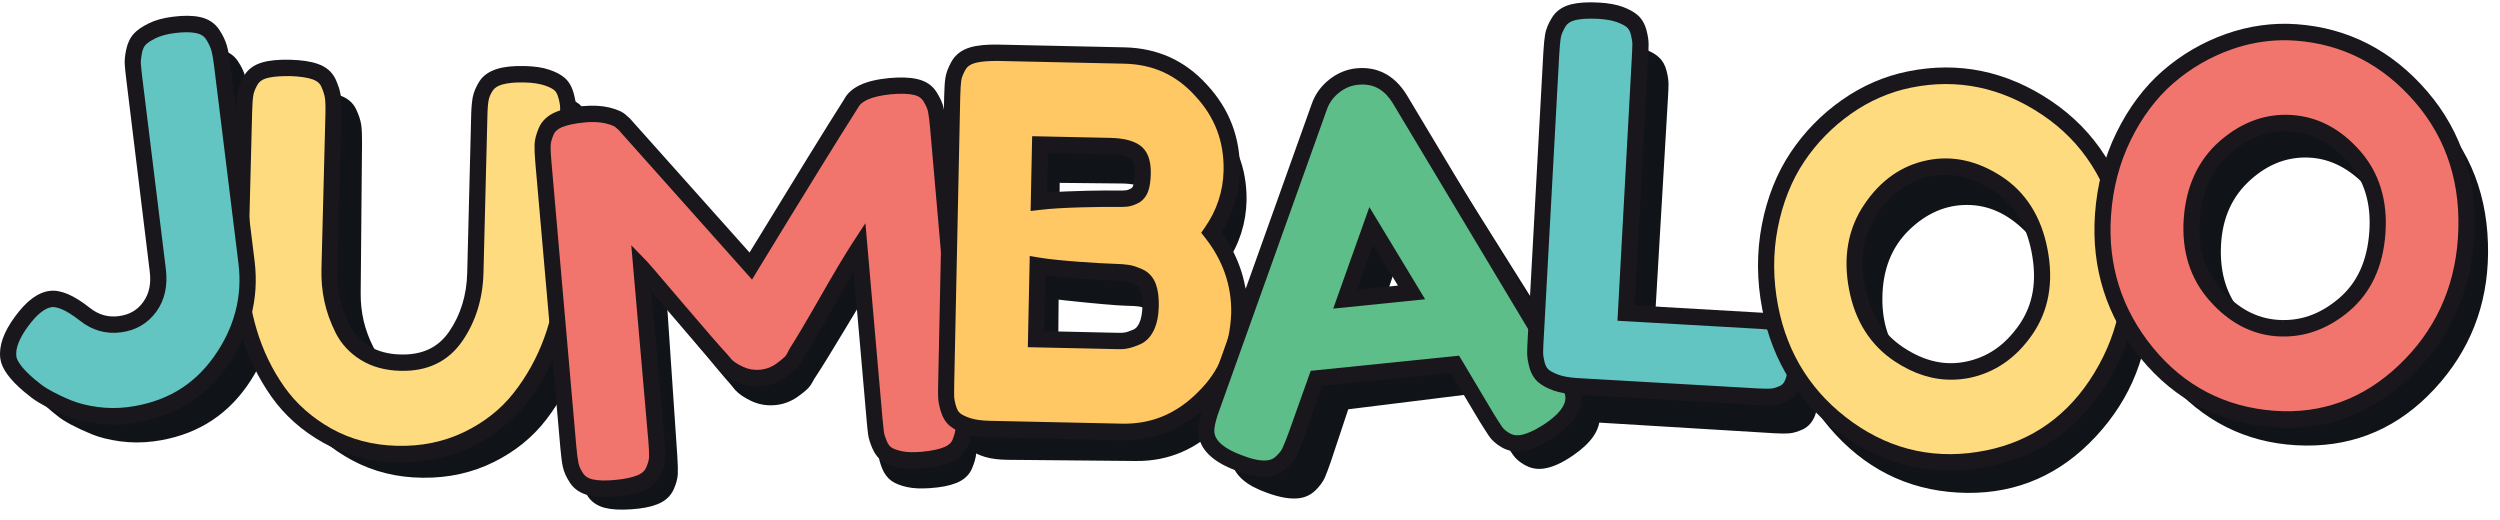 <svg xmlns="http://www.w3.org/2000/svg" width="178" height="37" viewBox="0 0 178 37" fill="none"><path d="M13.87 3.96C14.562 3.868 15.123 3.868 15.568 3.967C16.013 4.065 16.342 4.275 16.561 4.604C16.78 4.933 16.931 5.242 17.013 5.529C17.095 5.816 17.17 6.223 17.239 6.734L18.978 20.362C19.293 22.828 18.697 25.127 17.198 27.25C15.698 29.373 13.59 30.62 10.885 30.977C10.125 31.075 9.372 31.075 8.626 30.977C7.88 30.872 7.236 30.718 6.709 30.501C6.175 30.283 5.703 30.059 5.271 29.835C4.847 29.604 4.525 29.401 4.313 29.211L4.005 28.966C3.087 28.202 2.601 27.558 2.533 27.011C2.444 26.304 2.745 25.477 3.443 24.524C4.135 23.571 4.806 23.053 5.449 22.968C6.045 22.891 6.839 23.235 7.825 24.012C8.551 24.587 9.365 24.811 10.255 24.692C11.125 24.573 11.81 24.174 12.309 23.487C12.802 22.8 12.987 21.953 12.857 20.944L11.173 7.771C11.118 7.323 11.077 6.979 11.056 6.727C11.036 6.482 11.063 6.181 11.132 5.823C11.2 5.466 11.33 5.186 11.515 4.983C11.7 4.779 11.988 4.576 12.385 4.38C12.775 4.177 13.275 4.044 13.87 3.96Z" fill="#101418" stroke="#101418" stroke-width="0.904"></path><path d="M38.565 7.141C39.168 7.148 39.661 7.211 40.058 7.33C40.448 7.456 40.749 7.596 40.955 7.765C41.16 7.933 41.318 8.185 41.413 8.514C41.516 8.851 41.571 9.124 41.578 9.348C41.585 9.572 41.592 9.909 41.585 10.364L41.496 21.091C41.482 22.605 41.222 24.097 40.708 25.561C40.195 27.026 39.483 28.364 38.552 29.576C37.627 30.788 36.429 31.762 34.964 32.491C33.499 33.22 31.876 33.584 30.096 33.563C28.337 33.549 26.735 33.15 25.297 32.379C23.859 31.608 22.695 30.606 21.799 29.38C20.909 28.154 20.224 26.795 19.751 25.309C19.279 23.824 19.046 22.324 19.06 20.811L19.156 10.119C19.163 9.551 19.183 9.131 19.217 8.858C19.252 8.584 19.368 8.276 19.553 7.919C19.738 7.568 20.053 7.316 20.498 7.183C20.936 7.043 21.532 6.98 22.271 6.987C23.01 6.994 23.599 7.071 24.037 7.218C24.476 7.365 24.784 7.617 24.948 7.975C25.119 8.332 25.222 8.654 25.27 8.935C25.311 9.222 25.331 9.642 25.324 10.217L25.229 20.874C25.222 21.582 25.297 22.275 25.454 22.955C25.612 23.628 25.865 24.307 26.214 24.987C26.564 25.666 27.091 26.206 27.782 26.619C28.474 27.033 29.295 27.236 30.24 27.243C31.931 27.257 33.198 26.633 34.04 25.358C34.882 24.09 35.313 22.612 35.327 20.93L35.423 10.063C35.43 9.544 35.457 9.145 35.505 8.872C35.553 8.598 35.669 8.311 35.861 8.003C36.046 7.695 36.361 7.477 36.806 7.337C37.264 7.197 37.846 7.134 38.565 7.141Z" fill="#101418" stroke="#101418" stroke-width="0.904"></path><path d="M64.445 8.395C65.157 8.346 65.746 8.374 66.191 8.486C66.636 8.598 66.964 8.822 67.176 9.165C67.382 9.509 67.519 9.817 67.573 10.097C67.628 10.378 67.669 10.791 67.71 11.338L69.046 31.005C69.08 31.552 69.087 31.958 69.059 32.231C69.032 32.505 68.943 32.82 68.792 33.177C68.642 33.535 68.354 33.794 67.923 33.969C67.491 34.144 66.909 34.256 66.17 34.305C65.567 34.347 65.068 34.326 64.671 34.235C64.267 34.144 63.959 34.025 63.739 33.871C63.52 33.717 63.349 33.486 63.226 33.177C63.103 32.862 63.028 32.596 63 32.371C62.973 32.147 62.945 31.811 62.911 31.363L62.096 19.493C61.569 20.264 60.802 21.49 59.803 23.165C58.803 24.839 58.057 26.037 57.578 26.759C57.516 26.885 57.434 27.025 57.331 27.186C57.229 27.348 56.955 27.579 56.523 27.887C56.092 28.189 55.613 28.364 55.079 28.399C54.572 28.434 54.093 28.343 53.648 28.125C53.203 27.908 52.881 27.684 52.683 27.467L52.381 27.095C51.882 26.535 50.882 25.344 49.389 23.515C47.897 21.686 47.089 20.705 46.966 20.572L47.774 32.511C47.808 33.058 47.822 33.464 47.808 33.738C47.794 34.011 47.705 34.326 47.541 34.684C47.377 35.041 47.082 35.3 46.658 35.475C46.226 35.651 45.645 35.763 44.905 35.812C44.186 35.861 43.611 35.833 43.18 35.721C42.742 35.608 42.42 35.391 42.214 35.062C42.009 34.733 41.872 34.424 41.824 34.144C41.769 33.864 41.721 33.436 41.687 32.869L40.352 13.201C40.318 12.655 40.304 12.248 40.318 11.975C40.332 11.702 40.421 11.387 40.585 11.029C40.749 10.672 41.044 10.413 41.468 10.238C41.9 10.062 42.481 9.95 43.221 9.901C43.844 9.859 44.385 9.894 44.843 10.02C45.302 10.139 45.61 10.28 45.761 10.434L45.98 10.63L54.559 20.635C58.126 15.044 60.508 11.345 61.706 9.551C62.048 8.885 62.966 8.5 64.445 8.395Z" fill="#101418" stroke="#101418" stroke-width="0.904"></path><path d="M86.935 18.505C88.284 20.173 88.948 22.044 88.934 24.104C88.866 26.472 88.072 28.42 86.559 29.94C84.97 31.587 83.074 32.392 80.876 32.371L71.75 32.287C71.147 32.28 70.648 32.217 70.257 32.098C69.867 31.979 69.566 31.832 69.36 31.664C69.155 31.496 68.998 31.243 68.902 30.914C68.799 30.585 68.744 30.305 68.737 30.08C68.731 29.856 68.724 29.52 68.731 29.064L68.909 9.348C68.915 8.78 68.936 8.367 68.97 8.108C69.004 7.848 69.121 7.54 69.306 7.19C69.49 6.839 69.805 6.587 70.251 6.454C70.689 6.314 71.284 6.251 72.024 6.258L80.773 6.342C82.903 6.363 84.676 7.134 86.1 8.668C87.592 10.224 88.325 12.073 88.304 14.231C88.277 15.78 87.825 17.209 86.935 18.505ZM82.793 23.655C82.8 23.109 82.738 22.674 82.615 22.338C82.492 22.009 82.28 21.77 81.978 21.637C81.677 21.504 81.41 21.42 81.184 21.378C80.951 21.343 80.609 21.322 80.144 21.315C79.24 21.308 72.38 20.649 71.969 20.306C71.558 19.97 71.353 19.269 71.36 18.204C71.366 17.209 71.585 16.551 72.017 16.221C72.448 15.892 79.363 16.221 80.356 16.235C80.657 16.235 80.89 16.228 81.047 16.207C81.212 16.186 81.39 16.123 81.588 16.018C81.787 15.913 81.924 15.738 82.013 15.493C82.095 15.247 82.136 14.911 82.143 14.484C82.15 13.727 81.965 13.229 81.581 12.984C81.205 12.746 80.63 12.62 79.863 12.613L75.002 12.564L74.879 26.023L80.568 26.08C80.801 26.08 80.993 26.066 81.157 26.03C81.321 25.995 81.547 25.918 81.835 25.785C82.122 25.659 82.355 25.414 82.519 25.043C82.704 24.685 82.786 24.223 82.793 23.655Z" fill="#101418" stroke="#101418" stroke-width="0.904"></path><path d="M101.005 9.285L112.637 27.81C113.123 28.56 113.39 29.135 113.438 29.534C113.54 30.382 112.958 31.23 111.712 32.077C110.98 32.575 110.35 32.855 109.816 32.918C109.446 32.967 109.111 32.897 108.796 32.722C108.481 32.547 108.248 32.351 108.097 32.126C107.94 31.909 107.721 31.58 107.44 31.131L105.201 27.544L95.657 28.728L94.316 32.757C94.144 33.255 94.001 33.619 93.905 33.843C93.802 34.067 93.624 34.312 93.364 34.572C93.104 34.831 92.789 34.985 92.419 35.027C91.892 35.09 91.214 34.971 90.386 34.67C88.975 34.179 88.222 33.507 88.12 32.659C88.072 32.26 88.195 31.636 88.496 30.788L95.466 9.922C95.657 9.348 95.986 8.864 96.465 8.472C96.945 8.08 97.472 7.849 98.047 7.778C99.266 7.638 100.258 8.136 101.005 9.285ZM99.211 18.092L97.506 23.207L102.086 22.64L99.211 18.092Z" fill="#101418" stroke="#101418" stroke-width="0.904"></path><path d="M117.272 24.573L126.699 25.148C127.158 25.176 127.5 25.211 127.719 25.26C127.938 25.309 128.178 25.414 128.452 25.568C128.719 25.729 128.904 26.003 128.993 26.388C129.088 26.773 129.116 27.285 129.075 27.922C129.041 28.539 128.951 29.029 128.815 29.401C128.678 29.772 128.459 30.024 128.164 30.165C127.863 30.298 127.603 30.382 127.37 30.403C127.137 30.424 126.802 30.424 126.364 30.396L113.889 29.639C113.287 29.604 112.794 29.513 112.411 29.373C112.02 29.233 111.733 29.072 111.534 28.889C111.336 28.714 111.192 28.462 111.11 28.133C111.028 27.81 110.98 27.53 110.987 27.306C110.987 27.082 111 26.745 111.028 26.297L112.178 6.58C112.212 6.034 112.253 5.627 112.301 5.361C112.349 5.095 112.479 4.787 112.684 4.443C112.89 4.1 113.218 3.869 113.663 3.757C114.108 3.644 114.704 3.609 115.444 3.651C116.046 3.687 116.539 3.778 116.922 3.918C117.306 4.058 117.6 4.219 117.799 4.401C117.997 4.576 118.141 4.829 118.223 5.158C118.305 5.48 118.346 5.76 118.346 5.985C118.346 6.209 118.333 6.545 118.305 6.994L117.272 24.573Z" fill="#101418" stroke="#101418" stroke-width="0.904"></path><path d="M140.015 7.855C143.439 7.89 146.403 9.18 148.902 11.737C151.401 14.294 152.633 17.517 152.599 21.399C152.565 25.022 151.332 28.14 148.902 30.76C146.471 33.38 143.534 34.67 140.084 34.642C136.496 34.607 133.484 33.275 131.04 30.648C128.596 28.02 127.391 24.91 127.425 21.308C127.445 19.339 127.808 17.503 128.513 15.794C129.225 14.084 130.163 12.655 131.327 11.506C132.498 10.357 133.833 9.46 135.346 8.808C136.866 8.164 138.42 7.841 140.015 7.855ZM139.933 28.357C141.597 28.371 143.096 27.747 144.431 26.479C145.759 25.211 146.437 23.487 146.458 21.308C146.478 19.178 145.828 17.454 144.507 16.137C143.185 14.82 141.72 14.154 140.097 14.14C138.434 14.126 136.934 14.771 135.599 16.067C134.271 17.37 133.593 19.087 133.573 21.217C133.552 23.298 134.203 25.008 135.524 26.332C136.845 27.67 138.317 28.343 139.933 28.357Z" fill="#101418" stroke="#101418" stroke-width="0.904"></path><path d="M164.115 4.485C167.538 4.52 170.502 5.81 173.001 8.367C175.5 10.924 176.733 14.147 176.698 18.029C176.664 21.651 175.432 24.77 173.001 27.39C170.571 30.01 167.634 31.3 164.183 31.272C160.596 31.237 157.583 29.905 155.139 27.278C152.695 24.65 151.497 21.539 151.524 17.938C151.545 15.969 151.907 14.133 152.613 12.424C153.325 10.714 154.263 9.285 155.427 8.136C156.597 6.987 157.932 6.09 159.445 5.438C160.965 4.787 162.519 4.471 164.115 4.485ZM164.032 24.98C165.696 24.994 167.195 24.37 168.531 23.102C169.859 21.834 170.537 20.11 170.557 17.931C170.578 15.801 169.927 14.077 168.606 12.76C167.284 11.443 165.819 10.777 164.197 10.763C162.533 10.749 161.034 11.394 159.699 12.69C158.37 13.993 157.693 15.71 157.672 17.84C157.652 19.921 158.302 21.631 159.623 22.955C160.945 24.293 162.417 24.966 164.032 24.98Z" fill="#101418" stroke="#101418" stroke-width="0.904"></path><path d="M37.388 5.284C38.004 5.298 38.517 5.375 38.921 5.508C39.325 5.641 39.627 5.795 39.839 5.971C40.051 6.146 40.202 6.405 40.304 6.748C40.4 7.092 40.455 7.379 40.462 7.61C40.469 7.841 40.462 8.192 40.455 8.654L40.174 19.69C40.133 21.252 39.839 22.779 39.291 24.272C38.743 25.771 37.977 27.131 37.004 28.364C36.032 29.597 34.786 30.571 33.266 31.299C31.746 32.028 30.069 32.364 28.241 32.316C26.433 32.266 24.79 31.832 23.325 31.012C21.86 30.192 20.676 29.142 19.779 27.866C18.882 26.584 18.204 25.183 17.739 23.641C17.28 22.107 17.068 20.558 17.109 18.996L17.389 7.996C17.403 7.414 17.43 6.98 17.478 6.699C17.52 6.419 17.643 6.104 17.841 5.739C18.04 5.382 18.368 5.13 18.827 4.997C19.286 4.864 19.888 4.808 20.655 4.829C21.415 4.85 22.024 4.941 22.469 5.095C22.914 5.256 23.229 5.515 23.394 5.887C23.565 6.258 23.668 6.587 23.709 6.881C23.75 7.176 23.763 7.617 23.75 8.199L23.469 19.164C23.448 19.893 23.517 20.607 23.668 21.308C23.818 22.009 24.065 22.709 24.421 23.41C24.77 24.111 25.297 24.685 26.002 25.113C26.707 25.547 27.543 25.778 28.522 25.799C30.261 25.848 31.575 25.225 32.465 23.929C33.355 22.632 33.821 21.126 33.869 19.395L34.149 8.213C34.163 7.68 34.197 7.267 34.252 6.994C34.307 6.713 34.43 6.419 34.629 6.111C34.827 5.802 35.156 5.578 35.608 5.445C36.053 5.326 36.655 5.27 37.388 5.284Z" fill="#FFDB80"></path><path d="M28.878 32.911C28.659 32.918 28.446 32.918 28.22 32.911C26.331 32.862 24.585 32.4 23.045 31.538C21.504 30.683 20.251 29.562 19.306 28.217C18.375 26.892 17.663 25.414 17.184 23.823C16.705 22.233 16.486 20.607 16.527 18.996L16.808 7.995C16.821 7.379 16.855 6.93 16.903 6.622C16.958 6.265 17.102 5.886 17.335 5.466C17.608 4.969 18.053 4.625 18.656 4.45C19.176 4.296 19.827 4.233 20.655 4.254C21.484 4.275 22.134 4.373 22.641 4.555C23.243 4.765 23.661 5.137 23.9 5.655C24.092 6.076 24.215 6.468 24.263 6.818C24.311 7.148 24.325 7.61 24.304 8.234L24.024 19.199C24.003 19.879 24.065 20.558 24.208 21.203C24.345 21.848 24.578 22.506 24.907 23.165C25.208 23.774 25.66 24.258 26.276 24.636C26.892 25.015 27.645 25.218 28.515 25.239C30.062 25.281 31.192 24.748 31.972 23.62C32.794 22.429 33.232 21.014 33.266 19.409L33.547 8.227C33.561 7.652 33.602 7.218 33.663 6.902C33.732 6.552 33.889 6.188 34.122 5.809C34.396 5.375 34.834 5.074 35.423 4.899C35.936 4.744 36.58 4.681 37.388 4.702C38.066 4.723 38.62 4.8 39.079 4.955C39.551 5.109 39.914 5.298 40.181 5.522C40.482 5.774 40.701 6.132 40.831 6.594C40.948 6.994 41.003 7.323 41.01 7.61C41.016 7.848 41.016 8.206 41.003 8.682L40.742 19.71C40.701 21.329 40.393 22.934 39.818 24.489C39.25 26.038 38.449 27.467 37.443 28.742C36.422 30.038 35.094 31.075 33.506 31.839C32.096 32.512 30.541 32.876 28.878 32.911ZM20.142 5.424C19.662 5.438 19.272 5.487 18.971 5.571C18.663 5.662 18.451 5.816 18.327 6.041C18.163 6.335 18.06 6.594 18.033 6.804C17.992 7.057 17.965 7.47 17.951 8.023L17.67 19.024C17.629 20.516 17.834 22.016 18.279 23.48C18.718 24.951 19.375 26.311 20.238 27.537C21.08 28.735 22.209 29.737 23.592 30.515C24.975 31.285 26.543 31.699 28.248 31.741C29.98 31.79 31.589 31.461 33.02 30.774C34.451 30.087 35.642 29.155 36.553 27.999C37.484 26.822 38.216 25.505 38.743 24.069C39.27 22.639 39.551 21.161 39.592 19.675L39.873 8.64C39.887 8.192 39.887 7.855 39.88 7.631C39.873 7.449 39.832 7.211 39.743 6.916C39.681 6.692 39.586 6.524 39.469 6.426C39.366 6.335 39.154 6.202 38.736 6.069C38.387 5.957 37.929 5.886 37.367 5.872C36.689 5.851 36.149 5.907 35.752 6.02C35.437 6.111 35.211 6.258 35.087 6.447C34.93 6.692 34.827 6.923 34.793 7.127C34.745 7.372 34.711 7.75 34.704 8.248L34.423 19.43C34.375 21.273 33.869 22.905 32.917 24.286C31.911 25.743 30.425 26.458 28.494 26.402C27.419 26.374 26.481 26.115 25.694 25.631C24.9 25.141 24.297 24.489 23.893 23.69C23.524 22.941 23.25 22.191 23.093 21.441C22.935 20.698 22.866 19.935 22.887 19.157L23.168 8.192C23.188 7.512 23.161 7.148 23.134 6.972C23.099 6.741 23.01 6.461 22.866 6.146C22.764 5.921 22.572 5.767 22.271 5.655C21.881 5.515 21.326 5.438 20.628 5.417C20.457 5.424 20.299 5.424 20.142 5.424Z" fill="#19171C"></path><path d="M63.39 6.138C64.123 6.068 64.725 6.089 65.191 6.195C65.657 6.3 65.999 6.524 66.218 6.874C66.437 7.218 66.581 7.54 66.642 7.827C66.704 8.114 66.759 8.542 66.807 9.095L68.573 29.302C68.621 29.863 68.635 30.283 68.614 30.564C68.594 30.844 68.505 31.173 68.361 31.544C68.21 31.916 67.923 32.189 67.484 32.378C67.046 32.567 66.451 32.694 65.691 32.764C65.075 32.82 64.561 32.806 64.144 32.722C63.733 32.638 63.411 32.518 63.178 32.371C62.952 32.224 62.767 31.986 62.63 31.671C62.493 31.355 62.411 31.082 62.377 30.851C62.343 30.62 62.309 30.276 62.268 29.814L61.2 17.615C60.672 18.421 59.912 19.696 58.913 21.441C57.92 23.186 57.174 24.433 56.695 25.183C56.633 25.309 56.551 25.456 56.448 25.624C56.346 25.792 56.072 26.037 55.633 26.36C55.195 26.682 54.702 26.864 54.155 26.913C53.634 26.962 53.141 26.878 52.683 26.661C52.224 26.444 51.888 26.227 51.676 26.002L51.354 25.631C50.827 25.07 49.78 23.858 48.205 22.009C46.63 20.159 45.782 19.164 45.651 19.031L46.719 31.299C46.767 31.86 46.788 32.28 46.774 32.56C46.761 32.841 46.678 33.17 46.521 33.541C46.363 33.913 46.062 34.186 45.624 34.375C45.186 34.564 44.59 34.691 43.83 34.761C43.098 34.831 42.502 34.81 42.05 34.705C41.598 34.599 41.263 34.382 41.044 34.046C40.825 33.709 40.681 33.401 40.619 33.114C40.558 32.827 40.503 32.392 40.448 31.811L38.682 11.604C38.634 11.043 38.613 10.623 38.627 10.342C38.641 10.062 38.723 9.733 38.88 9.362C39.038 8.99 39.339 8.717 39.777 8.528C40.215 8.339 40.811 8.212 41.571 8.142C42.215 8.086 42.769 8.114 43.248 8.226C43.727 8.346 44.042 8.479 44.2 8.633L44.433 8.829L53.456 18.94C57.01 13.11 59.392 9.256 60.59 7.386C60.946 6.692 61.877 6.279 63.39 6.138Z" fill="#F2756D"></path><path d="M43.221 35.384C42.721 35.398 42.297 35.356 41.934 35.272C41.338 35.132 40.879 34.831 40.578 34.368C40.318 33.976 40.147 33.591 40.072 33.233C40.003 32.918 39.948 32.469 39.894 31.853L38.12 11.646C38.066 11.057 38.052 10.616 38.059 10.308C38.072 9.943 38.175 9.558 38.36 9.116C38.579 8.605 38.983 8.227 39.558 7.981C40.058 7.771 40.695 7.631 41.523 7.554C42.221 7.491 42.844 7.526 43.378 7.652C43.974 7.799 44.357 7.974 44.597 8.213L44.85 8.437L53.367 17.98C56.674 12.564 58.933 8.906 60.09 7.092C60.542 6.216 61.603 5.718 63.329 5.557C64.13 5.487 64.773 5.508 65.3 5.627C65.917 5.767 66.382 6.076 66.683 6.559C66.944 6.972 67.115 7.344 67.19 7.708C67.259 8.023 67.313 8.465 67.368 9.046L69.135 29.253C69.189 29.849 69.196 30.297 69.176 30.62C69.148 30.963 69.052 31.341 68.881 31.769C68.676 32.287 68.272 32.673 67.697 32.918C67.197 33.128 66.553 33.268 65.732 33.345C65.054 33.408 64.493 33.387 64.02 33.296C63.534 33.198 63.151 33.058 62.863 32.862C62.541 32.652 62.281 32.322 62.103 31.902C61.946 31.531 61.85 31.215 61.809 30.928C61.775 30.69 61.74 30.34 61.699 29.863L60.782 19.381C60.392 20.04 59.933 20.825 59.413 21.728C58.427 23.452 57.687 24.706 57.194 25.47C57.126 25.61 57.037 25.764 56.934 25.939C56.784 26.185 56.489 26.458 55.969 26.836C55.449 27.215 54.86 27.439 54.209 27.502C53.586 27.558 52.998 27.46 52.45 27.201C51.916 26.955 51.532 26.696 51.265 26.409L50.93 26.016C50.41 25.463 49.348 24.237 47.781 22.394C47.192 21.7 46.733 21.168 46.384 20.755L47.301 31.25C47.356 31.839 47.37 32.28 47.356 32.589C47.342 32.946 47.24 33.338 47.055 33.78C46.836 34.291 46.432 34.677 45.857 34.922C45.357 35.132 44.72 35.272 43.892 35.349C43.652 35.363 43.426 35.377 43.221 35.384ZM42.071 8.689C41.934 8.689 41.783 8.703 41.633 8.717C40.934 8.78 40.386 8.899 40.003 9.06C39.702 9.187 39.51 9.362 39.414 9.593C39.284 9.894 39.216 10.146 39.209 10.357C39.195 10.609 39.216 11.008 39.264 11.541L41.03 31.748C41.078 32.301 41.133 32.722 41.188 32.981C41.235 33.198 41.345 33.444 41.523 33.71C41.66 33.92 41.879 34.053 42.187 34.13C42.577 34.221 43.118 34.235 43.789 34.172C44.487 34.109 45.035 33.99 45.412 33.829C45.713 33.703 45.905 33.528 46.007 33.296C46.137 32.995 46.206 32.743 46.213 32.533C46.22 32.273 46.206 31.881 46.158 31.349L44.946 17.461L46.062 18.61C46.158 18.709 46.541 19.143 48.643 21.616C50.197 23.445 51.252 24.657 51.772 25.218L52.108 25.61C52.197 25.708 52.429 25.897 52.922 26.122C53.292 26.297 53.682 26.36 54.107 26.325C54.552 26.283 54.942 26.136 55.298 25.876C55.846 25.47 55.955 25.316 55.962 25.302C56.051 25.155 56.126 25.029 56.174 24.916L56.209 24.846C56.681 24.104 57.427 22.857 58.413 21.126C59.406 19.381 60.186 18.085 60.713 17.272L61.617 15.892L62.829 29.744C62.87 30.192 62.904 30.529 62.932 30.746C62.959 30.921 63.028 31.145 63.144 31.419C63.233 31.629 63.343 31.776 63.472 31.86C63.589 31.937 63.815 32.042 64.239 32.133C64.595 32.203 65.061 32.217 65.622 32.168C66.321 32.105 66.868 31.986 67.252 31.825C67.546 31.699 67.731 31.531 67.82 31.313C67.943 31.005 68.019 30.732 68.032 30.508C68.046 30.34 68.053 29.996 67.991 29.345L66.225 9.137C66.177 8.605 66.129 8.206 66.074 7.939C66.026 7.722 65.91 7.47 65.732 7.183C65.595 6.965 65.376 6.825 65.061 6.755C64.657 6.664 64.109 6.65 63.438 6.713C62.158 6.839 61.35 7.162 61.104 7.652L61.069 7.708C59.878 9.572 57.475 13.454 53.942 19.248L53.545 19.907L44.042 9.25L43.837 9.074C43.803 9.039 43.68 8.92 43.125 8.787C42.817 8.717 42.468 8.682 42.071 8.689Z" fill="#19171C"></path><path d="M86.251 16.564C87.182 15.247 87.668 13.783 87.702 12.171C87.75 9.957 87.017 8.037 85.497 6.419C84.053 4.828 82.239 4.009 80.048 3.959L71.045 3.763C70.285 3.749 69.675 3.805 69.217 3.945C68.758 4.079 68.436 4.331 68.238 4.695C68.039 5.06 67.923 5.368 67.882 5.641C67.841 5.907 67.813 6.335 67.799 6.916L67.375 27.186C67.368 27.649 67.361 27.999 67.368 28.23C67.375 28.462 67.43 28.749 67.526 29.092C67.628 29.436 67.779 29.695 67.991 29.87C68.203 30.045 68.511 30.199 68.909 30.332C69.312 30.465 69.819 30.536 70.442 30.55L79.835 30.753C82.095 30.802 84.053 29.996 85.71 28.322C87.291 26.773 88.126 24.776 88.229 22.345C88.277 20.229 87.613 18.295 86.251 16.564ZM79.055 10.406C79.842 10.42 80.424 10.56 80.814 10.812C81.205 11.064 81.39 11.583 81.369 12.36C81.362 12.802 81.307 13.145 81.225 13.397C81.136 13.65 80.993 13.832 80.787 13.937C80.582 14.042 80.397 14.105 80.233 14.126C80.068 14.147 79.829 14.154 79.52 14.147C78.692 14.126 75.44 14.168 73.975 14.357L74.057 10.293L79.055 10.406ZM81.643 23.242C81.465 23.613 81.232 23.865 80.931 23.991C80.63 24.117 80.397 24.202 80.226 24.23C80.055 24.265 79.856 24.279 79.616 24.272L73.763 24.146L73.872 18.919C75.317 19.171 78.48 19.353 79.219 19.367C79.692 19.374 80.055 19.402 80.287 19.444C80.527 19.486 80.794 19.577 81.102 19.717C81.41 19.858 81.622 20.103 81.746 20.446C81.869 20.789 81.924 21.245 81.917 21.805C81.91 22.387 81.814 22.87 81.643 23.242Z" fill="#FFC864"></path><path d="M80.246 31.341C80.109 31.341 79.966 31.341 79.829 31.341L70.435 31.138C69.751 31.124 69.196 31.04 68.744 30.893C68.272 30.739 67.909 30.557 67.635 30.332C67.334 30.08 67.115 29.723 66.978 29.267C66.862 28.868 66.8 28.539 66.793 28.251C66.786 28.013 66.786 27.656 66.8 27.179L67.224 6.895C67.238 6.279 67.265 5.837 67.313 5.536C67.368 5.193 67.505 4.821 67.738 4.401C68.012 3.903 68.457 3.56 69.059 3.378C69.573 3.224 70.23 3.161 71.058 3.175L80.061 3.371C82.403 3.42 84.375 4.31 85.922 6.019C87.531 7.743 88.325 9.817 88.277 12.185C88.243 13.762 87.805 15.226 86.963 16.543C88.236 18.295 88.859 20.25 88.811 22.359C88.708 24.951 87.798 27.095 86.114 28.749C84.457 30.416 82.485 31.285 80.246 31.341ZM70.586 4.345C70.093 4.359 69.689 4.408 69.381 4.499C69.073 4.59 68.861 4.744 68.737 4.968C68.532 5.34 68.463 5.578 68.443 5.718C68.409 5.956 68.381 6.363 68.368 6.916L67.943 27.2C67.936 27.649 67.93 27.985 67.936 28.209C67.943 28.392 67.984 28.63 68.073 28.924C68.142 29.148 68.231 29.316 68.354 29.415C68.463 29.506 68.676 29.639 69.087 29.772C69.436 29.884 69.894 29.947 70.456 29.961L79.849 30.164C81.972 30.213 83.758 29.471 85.312 27.901C86.805 26.444 87.565 24.615 87.661 22.317C87.702 20.362 87.079 18.54 85.799 16.922L85.525 16.571L85.778 16.207C86.634 14.988 87.086 13.622 87.12 12.143C87.161 10.069 86.497 8.325 85.08 6.811C83.724 5.319 82.074 4.576 80.027 4.534L71.024 4.338C70.88 4.338 70.73 4.338 70.586 4.345ZM79.822 24.86C79.753 24.86 79.685 24.86 79.609 24.86L73.181 24.72L73.318 18.225L73.975 18.337C75.344 18.575 78.459 18.758 79.24 18.779C79.753 18.793 80.13 18.82 80.397 18.863C80.684 18.912 80.992 19.017 81.349 19.178C81.793 19.381 82.122 19.745 82.3 20.236C82.451 20.656 82.519 21.168 82.505 21.805C82.492 22.471 82.375 23.032 82.17 23.48C81.93 23.984 81.595 24.335 81.157 24.524C80.814 24.671 80.547 24.755 80.342 24.797C80.178 24.839 80.013 24.86 79.822 24.86ZM74.345 23.578L79.63 23.697C79.829 23.704 79.993 23.69 80.116 23.669C80.205 23.655 80.376 23.599 80.705 23.466C80.869 23.396 81.006 23.242 81.116 23.003C81.253 22.709 81.328 22.303 81.342 21.805C81.349 21.322 81.307 20.936 81.212 20.663C81.143 20.467 81.034 20.348 80.869 20.271C80.609 20.152 80.376 20.075 80.191 20.04C79.986 20.005 79.651 19.977 79.206 19.97C78.624 19.956 76.077 19.823 74.427 19.612L74.345 23.578ZM73.379 15.023L73.489 9.698L79.062 9.817C79.959 9.838 80.636 9.999 81.116 10.315C81.684 10.686 81.958 11.373 81.937 12.367C81.924 12.872 81.869 13.271 81.759 13.594C81.622 13.986 81.369 14.287 81.04 14.462C80.773 14.595 80.527 14.68 80.294 14.708C80.102 14.729 79.842 14.743 79.5 14.736C78.651 14.715 75.454 14.757 74.043 14.946L73.379 15.023ZM74.612 10.896L74.55 13.713C76.221 13.573 78.829 13.552 79.52 13.566C79.87 13.573 80.061 13.559 80.157 13.552C80.226 13.544 80.349 13.517 80.527 13.418C80.575 13.397 80.636 13.348 80.684 13.208C80.732 13.075 80.787 12.816 80.801 12.353C80.808 11.968 80.766 11.478 80.506 11.309C80.301 11.176 79.883 11.015 79.041 10.994L74.612 10.896Z" fill="#19171C"></path><path d="M99.663 7.05L111.24 26.367C111.726 27.152 111.986 27.747 112.027 28.161C112.109 29.037 111.5 29.891 110.199 30.732C109.432 31.23 108.775 31.503 108.234 31.559C107.858 31.601 107.509 31.524 107.187 31.335C106.865 31.146 106.632 30.935 106.482 30.711C106.324 30.48 106.105 30.137 105.824 29.674L103.592 25.933L93.747 26.935L92.282 31.055C92.091 31.566 91.94 31.937 91.837 32.169C91.728 32.4 91.536 32.645 91.262 32.904C90.988 33.163 90.66 33.318 90.283 33.353C89.735 33.409 89.044 33.269 88.195 32.939C86.757 32.4 85.99 31.692 85.908 30.823C85.867 30.41 86.011 29.772 86.333 28.904L93.946 7.589C94.151 7.008 94.507 6.517 95.007 6.125C95.507 5.733 96.055 5.501 96.643 5.445C97.917 5.319 98.923 5.852 99.663 7.05ZM97.636 16.074L95.774 21.294L100.498 20.811L97.636 16.074Z" fill="#5EBE89"></path><path d="M90.098 33.955C89.509 33.969 88.811 33.815 87.983 33.493C86.333 32.876 85.436 32 85.326 30.886C85.278 30.375 85.429 29.66 85.785 28.7L93.398 7.393C93.638 6.707 94.062 6.125 94.644 5.663C95.226 5.2 95.876 4.934 96.575 4.864C98.061 4.717 99.293 5.361 100.142 6.735L100.149 6.742L111.726 26.059C112.267 26.935 112.541 27.586 112.595 28.098C112.705 29.205 112 30.256 110.5 31.223C109.651 31.769 108.926 32.071 108.282 32.134C107.782 32.183 107.317 32.084 106.892 31.832C106.502 31.601 106.201 31.328 106.002 31.026C105.845 30.795 105.626 30.445 105.331 29.976L103.284 26.542L94.151 27.474L92.809 31.244C92.611 31.769 92.453 32.162 92.337 32.407C92.193 32.708 91.967 33.009 91.639 33.318C91.269 33.668 90.831 33.871 90.324 33.92C90.256 33.948 90.174 33.955 90.098 33.955ZM96.945 6.02C96.862 6.02 96.78 6.027 96.691 6.034C96.205 6.083 95.76 6.265 95.343 6.594C94.925 6.924 94.644 7.316 94.473 7.8L86.853 29.114C86.47 30.137 86.442 30.592 86.463 30.774C86.524 31.398 87.168 31.944 88.38 32.4C89.147 32.701 89.756 32.827 90.215 32.778C90.468 32.75 90.68 32.659 90.858 32.484C91.132 32.225 91.255 32.035 91.303 31.923C91.406 31.706 91.55 31.342 91.734 30.858L93.323 26.402L103.887 25.323L106.304 29.38C106.577 29.828 106.79 30.165 106.947 30.389C107.05 30.543 107.228 30.697 107.467 30.837C107.68 30.963 107.906 31.012 108.166 30.985C108.618 30.935 109.193 30.69 109.884 30.249C110.987 29.534 111.514 28.855 111.452 28.231C111.432 28.049 111.322 27.614 110.754 26.689L99.177 7.365C98.601 6.426 97.882 5.999 96.945 6.02ZM94.925 21.974L97.499 14.743L101.47 21.308L94.925 21.974ZM97.766 17.413L96.623 20.629L99.532 20.334L97.766 17.413Z" fill="#19171C"></path><path d="M115.772 22.289L125.474 22.843C125.946 22.871 126.295 22.906 126.521 22.955C126.747 23.004 126.993 23.109 127.274 23.27C127.548 23.431 127.74 23.711 127.836 24.111C127.931 24.51 127.966 25.036 127.931 25.687C127.897 26.318 127.808 26.829 127.671 27.208C127.534 27.593 127.308 27.852 127 27.992C126.692 28.133 126.418 28.217 126.179 28.238C125.939 28.259 125.59 28.259 125.138 28.231L112.301 27.495C111.685 27.46 111.171 27.369 110.774 27.222C110.377 27.075 110.076 26.913 109.871 26.731C109.665 26.549 109.521 26.29 109.432 25.953C109.343 25.617 109.302 25.337 109.302 25.106C109.302 24.875 109.316 24.524 109.343 24.062L110.453 3.771C110.48 3.21 110.521 2.79 110.576 2.516C110.624 2.236 110.754 1.921 110.966 1.571C111.178 1.213 111.514 0.982 111.972 0.856C112.431 0.737 113.04 0.695 113.8 0.744C114.417 0.779 114.923 0.87 115.327 1.017C115.724 1.164 116.026 1.325 116.231 1.507C116.436 1.69 116.58 1.949 116.669 2.285C116.758 2.622 116.799 2.902 116.799 3.133C116.799 3.364 116.785 3.715 116.758 4.177L115.772 22.289Z" fill="#62C5C1"></path><path d="M125.925 28.854C125.699 28.861 125.432 28.854 125.111 28.833L112.274 28.098C111.589 28.055 111.041 27.957 110.589 27.796C110.124 27.628 109.768 27.432 109.501 27.194C109.213 26.934 109.001 26.577 108.885 26.129C108.782 25.736 108.734 25.407 108.734 25.127C108.734 24.889 108.748 24.531 108.775 24.055L109.884 3.764C109.919 3.175 109.96 2.741 110.014 2.432C110.076 2.082 110.233 1.697 110.48 1.29C110.767 0.8 111.226 0.477 111.835 0.316C112.356 0.183 113.013 0.134 113.841 0.183C114.512 0.218 115.074 0.323 115.526 0.484C115.998 0.66 116.354 0.856 116.614 1.087C116.902 1.346 117.114 1.704 117.23 2.152C117.333 2.544 117.381 2.867 117.381 3.154C117.381 3.392 117.367 3.75 117.34 4.226L116.381 21.742L125.508 22.268C126.014 22.296 126.391 22.338 126.644 22.394C126.925 22.457 127.226 22.583 127.562 22.773C127.979 23.018 128.26 23.424 128.397 23.978C128.513 24.433 128.548 25.008 128.506 25.736C128.465 26.437 128.37 26.991 128.205 27.432C128.014 27.964 127.685 28.336 127.233 28.546C126.863 28.714 126.535 28.812 126.233 28.84C126.144 28.847 126.042 28.847 125.925 28.854ZM113.054 1.332C112.684 1.339 112.37 1.381 112.116 1.444C111.801 1.528 111.589 1.676 111.459 1.893C111.288 2.18 111.178 2.439 111.137 2.642C111.089 2.895 111.055 3.294 111.021 3.82L109.912 24.111C109.884 24.559 109.871 24.895 109.871 25.12C109.871 25.295 109.912 25.533 109.98 25.813C110.042 26.031 110.131 26.199 110.247 26.304C110.35 26.395 110.562 26.535 110.966 26.682C111.308 26.808 111.767 26.885 112.328 26.92L125.165 27.656C125.59 27.677 125.905 27.684 126.117 27.663C126.295 27.649 126.507 27.579 126.754 27.467C126.856 27.418 127.007 27.32 127.124 27.012C127.24 26.689 127.322 26.234 127.349 25.659C127.384 25.064 127.356 24.594 127.274 24.258C127.185 23.908 127.035 23.817 126.98 23.782C126.754 23.648 126.555 23.564 126.391 23.529C126.254 23.501 125.98 23.459 125.432 23.424L115.163 22.836L116.183 4.149C116.21 3.7 116.217 3.364 116.224 3.14C116.224 2.965 116.183 2.727 116.114 2.446C116.053 2.229 115.964 2.061 115.847 1.956C115.745 1.865 115.539 1.725 115.129 1.577C114.786 1.451 114.328 1.374 113.766 1.339C113.513 1.332 113.273 1.325 113.054 1.332Z" fill="#19171C"></path><path d="M135.969 5.662C139.426 4.962 142.679 5.634 145.718 7.673C148.758 9.719 150.661 12.697 151.415 16.621C152.12 20.278 151.517 23.683 149.607 26.843C147.69 30.003 144.993 31.93 141.515 32.638C137.893 33.373 134.586 32.673 131.587 30.55C128.589 28.427 126.74 25.547 126.042 21.911C125.658 19.928 125.652 17.994 126.014 16.123C126.377 14.245 127.034 12.606 127.972 11.197C128.91 9.789 130.081 8.598 131.471 7.617C132.854 6.643 134.353 5.992 135.969 5.662ZM140.077 26.332C141.761 25.988 143.144 25.043 144.226 23.48C145.308 21.918 145.636 20.04 145.212 17.84C144.794 15.689 143.788 14.091 142.192 13.047C140.597 12.003 138.975 11.646 137.345 11.982C135.661 12.326 134.285 13.293 133.21 14.89C132.135 16.488 131.806 18.358 132.224 20.509C132.628 22.611 133.634 24.195 135.236 25.246C136.818 26.304 138.441 26.661 140.077 26.332Z" fill="#FFDB80"></path><path d="M139.105 33.5C136.298 33.563 133.662 32.736 131.259 31.026C128.15 28.819 126.206 25.793 125.474 22.016C125.076 19.963 125.07 17.938 125.446 15.997C125.823 14.049 126.514 12.319 127.493 10.854C128.472 9.39 129.698 8.136 131.135 7.127C132.58 6.111 134.168 5.417 135.853 5.081C139.447 4.352 142.87 5.06 146.026 7.176C149.189 9.299 151.189 12.438 151.976 16.495C152.708 20.285 152.072 23.866 150.093 27.145C148.101 30.431 145.253 32.47 141.624 33.206C140.768 33.388 139.933 33.479 139.105 33.5ZM136.079 6.237C134.552 6.545 133.107 7.176 131.793 8.101C130.471 9.033 129.342 10.182 128.445 11.527C127.555 12.865 126.925 14.449 126.576 16.235C126.227 18.029 126.233 19.9 126.603 21.799C127.274 25.26 129.061 28.042 131.916 30.073C134.764 32.099 137.961 32.764 141.405 32.07C144.705 31.405 147.307 29.541 149.121 26.542C150.949 23.529 151.531 20.229 150.853 16.74C150.127 12.998 148.299 10.112 145.403 8.171C142.507 6.223 139.372 5.571 136.079 6.237ZM139.057 27.033C137.66 27.068 136.27 26.633 134.915 25.736C133.189 24.594 132.087 22.878 131.656 20.622C131.211 18.316 131.574 16.277 132.738 14.554C133.895 12.837 135.408 11.772 137.236 11.408C139.016 11.051 140.782 11.436 142.507 12.557C144.233 13.685 145.335 15.423 145.78 17.728C146.239 20.082 145.869 22.128 144.698 23.824C143.534 25.505 142.021 26.542 140.193 26.914C139.81 26.984 139.433 27.026 139.057 27.033ZM138.406 12.445C138.091 12.452 137.77 12.487 137.448 12.55C135.901 12.865 134.668 13.734 133.675 15.213C132.683 16.684 132.388 18.38 132.779 20.39C133.155 22.352 134.059 23.775 135.538 24.748C137.023 25.729 138.475 26.052 139.967 25.75C141.515 25.435 142.754 24.58 143.76 23.137C144.76 21.701 145.047 20.005 144.65 17.952C144.26 15.948 143.356 14.505 141.884 13.538C140.714 12.781 139.563 12.424 138.406 12.445Z" fill="#19171C"></path><path d="M163.492 2.313C167.004 2.573 169.968 4.093 172.378 6.889C174.788 9.677 175.849 13.069 175.569 17.055C175.308 20.776 173.85 23.901 171.187 26.43C168.524 28.959 165.429 30.095 161.89 29.835C158.206 29.569 155.194 28 152.852 25.141C150.511 22.282 149.47 19.003 149.723 15.311C149.867 13.293 150.353 11.429 151.189 9.719C152.024 8.01 153.078 6.601 154.352 5.494C155.625 4.387 157.056 3.554 158.644 2.986C160.24 2.411 161.855 2.187 163.492 2.313ZM162.129 23.361C163.841 23.487 165.415 22.941 166.86 21.729C168.305 20.517 169.106 18.793 169.263 16.551C169.414 14.365 168.859 12.55 167.586 11.114C166.312 9.677 164.847 8.9 163.183 8.773C161.472 8.647 159.897 9.208 158.446 10.462C156.994 11.709 156.2 13.433 156.043 15.619C155.892 17.756 156.453 19.55 157.727 21C159 22.45 160.465 23.235 162.129 23.361Z" fill="#F2756D"></path><path d="M163.17 30.445C162.738 30.452 162.3 30.445 161.855 30.41C158.028 30.13 154.858 28.483 152.421 25.512C149.99 22.548 148.895 19.094 149.162 15.261C149.306 13.174 149.819 11.219 150.689 9.446C151.558 7.673 152.667 6.188 153.989 5.039C155.31 3.89 156.816 3.014 158.466 2.425C160.123 1.837 161.835 1.599 163.54 1.725C167.195 1.991 170.311 3.595 172.81 6.496C175.308 9.397 176.431 12.963 176.144 17.09C175.877 20.944 174.336 24.23 171.584 26.85C169.147 29.17 166.326 30.375 163.17 30.445ZM162.396 2.867C161.198 2.895 160.007 3.119 158.843 3.532C157.323 4.072 155.94 4.885 154.728 5.936C153.523 6.987 152.51 8.339 151.709 9.972C150.908 11.604 150.436 13.412 150.305 15.346C150.059 18.87 151.065 22.037 153.297 24.762C155.529 27.481 158.432 28.988 161.937 29.247C165.299 29.492 168.277 28.399 170.804 25.996C173.344 23.585 174.754 20.558 175 17.006C175.267 13.201 174.24 9.922 171.947 7.267C169.653 4.611 166.792 3.14 163.451 2.895C163.101 2.867 162.745 2.86 162.396 2.867ZM162.766 23.957C162.54 23.964 162.321 23.957 162.095 23.943C160.287 23.81 158.679 22.955 157.309 21.392C155.933 19.83 155.324 17.868 155.481 15.577C155.646 13.237 156.522 11.366 158.083 10.014C159.644 8.668 161.376 8.052 163.231 8.192C165.039 8.325 166.648 9.173 168.017 10.721C169.393 12.277 170.009 14.252 169.845 16.593C169.681 18.989 168.798 20.867 167.237 22.177C165.86 23.326 164.361 23.922 162.766 23.957ZM162.17 22.773C163.745 22.885 165.162 22.394 166.497 21.273C167.825 20.159 168.544 18.597 168.695 16.509C168.839 14.47 168.339 12.83 167.161 11.506C165.984 10.175 164.662 9.467 163.142 9.362C161.575 9.25 160.157 9.754 158.816 10.91C157.48 12.066 156.762 13.622 156.618 15.661C156.481 17.651 156.981 19.269 158.158 20.608C159.336 21.953 160.65 22.66 162.17 22.773Z" fill="#19171C"></path><path d="M12.364 1.774C13.076 1.683 13.658 1.69 14.11 1.788C14.569 1.886 14.904 2.11 15.13 2.446C15.349 2.783 15.507 3.105 15.589 3.399C15.678 3.693 15.753 4.114 15.815 4.639L17.547 18.674C17.862 21.21 17.239 23.571 15.685 25.75C14.13 27.929 11.96 29.198 9.167 29.555C8.386 29.653 7.613 29.653 6.846 29.541C6.079 29.429 5.422 29.268 4.874 29.036C4.333 28.812 3.84 28.581 3.402 28.343C2.964 28.105 2.635 27.887 2.423 27.698L2.101 27.446C1.163 26.661 0.664 25.988 0.595 25.428C0.506 24.699 0.821 23.852 1.54 22.871C2.259 21.897 2.95 21.364 3.614 21.273C4.231 21.196 5.038 21.553 6.052 22.359C6.798 22.948 7.633 23.186 8.551 23.067C9.448 22.948 10.153 22.541 10.666 21.834C11.18 21.126 11.371 20.257 11.241 19.213L9.571 5.669C9.516 5.207 9.475 4.85 9.454 4.597C9.434 4.345 9.461 4.03 9.537 3.665C9.612 3.301 9.742 3.014 9.934 2.804C10.125 2.593 10.42 2.39 10.831 2.187C11.241 1.991 11.748 1.851 12.364 1.774Z" fill="#62C5C1"></path><path d="M8.263 30.221C7.763 30.235 7.257 30.2 6.764 30.13C5.949 30.017 5.244 29.835 4.655 29.59C4.093 29.359 3.58 29.114 3.128 28.868C2.649 28.609 2.293 28.371 2.04 28.147L1.745 27.915C0.67 27.012 0.109 26.227 0.02 25.512C-0.09 24.622 0.253 23.648 1.074 22.534C1.896 21.413 2.704 20.818 3.532 20.713C4.313 20.614 5.244 21.007 6.394 21.918C7.017 22.415 7.702 22.611 8.468 22.506C9.215 22.408 9.776 22.086 10.194 21.504C10.618 20.923 10.776 20.201 10.659 19.311L9.002 5.747C8.941 5.27 8.906 4.906 8.886 4.646C8.859 4.331 8.893 3.974 8.982 3.546C9.078 3.077 9.263 2.692 9.523 2.404C9.762 2.138 10.111 1.9 10.591 1.662C11.049 1.437 11.624 1.276 12.302 1.192C13.083 1.094 13.72 1.101 14.24 1.213C14.849 1.346 15.308 1.655 15.616 2.124C15.869 2.509 16.047 2.881 16.15 3.238C16.246 3.567 16.321 4.009 16.396 4.569L18.129 18.604C18.457 21.287 17.793 23.803 16.157 26.101C14.514 28.406 12.186 29.765 9.249 30.143C8.913 30.186 8.592 30.214 8.263 30.221ZM3.758 21.862C3.731 21.862 3.703 21.862 3.683 21.869C3.19 21.932 2.608 22.401 1.998 23.235C1.375 24.083 1.095 24.797 1.163 25.365C1.191 25.589 1.396 26.101 2.464 27.005L2.772 27.25C2.978 27.432 3.272 27.628 3.669 27.845C4.087 28.07 4.559 28.301 5.086 28.511C5.586 28.714 6.202 28.875 6.921 28.973C7.64 29.072 8.372 29.078 9.091 28.988C11.741 28.644 13.747 27.474 15.219 25.414C16.677 23.368 17.273 21.133 16.978 18.758L15.246 4.717C15.185 4.219 15.116 3.834 15.041 3.567C14.972 3.329 14.842 3.063 14.658 2.776C14.521 2.566 14.302 2.432 13.993 2.362C13.603 2.278 13.076 2.271 12.439 2.355C11.892 2.425 11.433 2.551 11.084 2.72C10.659 2.93 10.454 3.098 10.358 3.203C10.242 3.329 10.152 3.525 10.105 3.785C10.043 4.093 10.016 4.352 10.029 4.548C10.05 4.801 10.084 5.144 10.139 5.592L11.809 19.157C11.953 20.348 11.727 21.371 11.125 22.198C10.515 23.032 9.673 23.522 8.619 23.662C7.544 23.803 6.558 23.522 5.696 22.836C4.641 22.002 4.046 21.862 3.758 21.862Z" fill="#19171C"></path></svg>